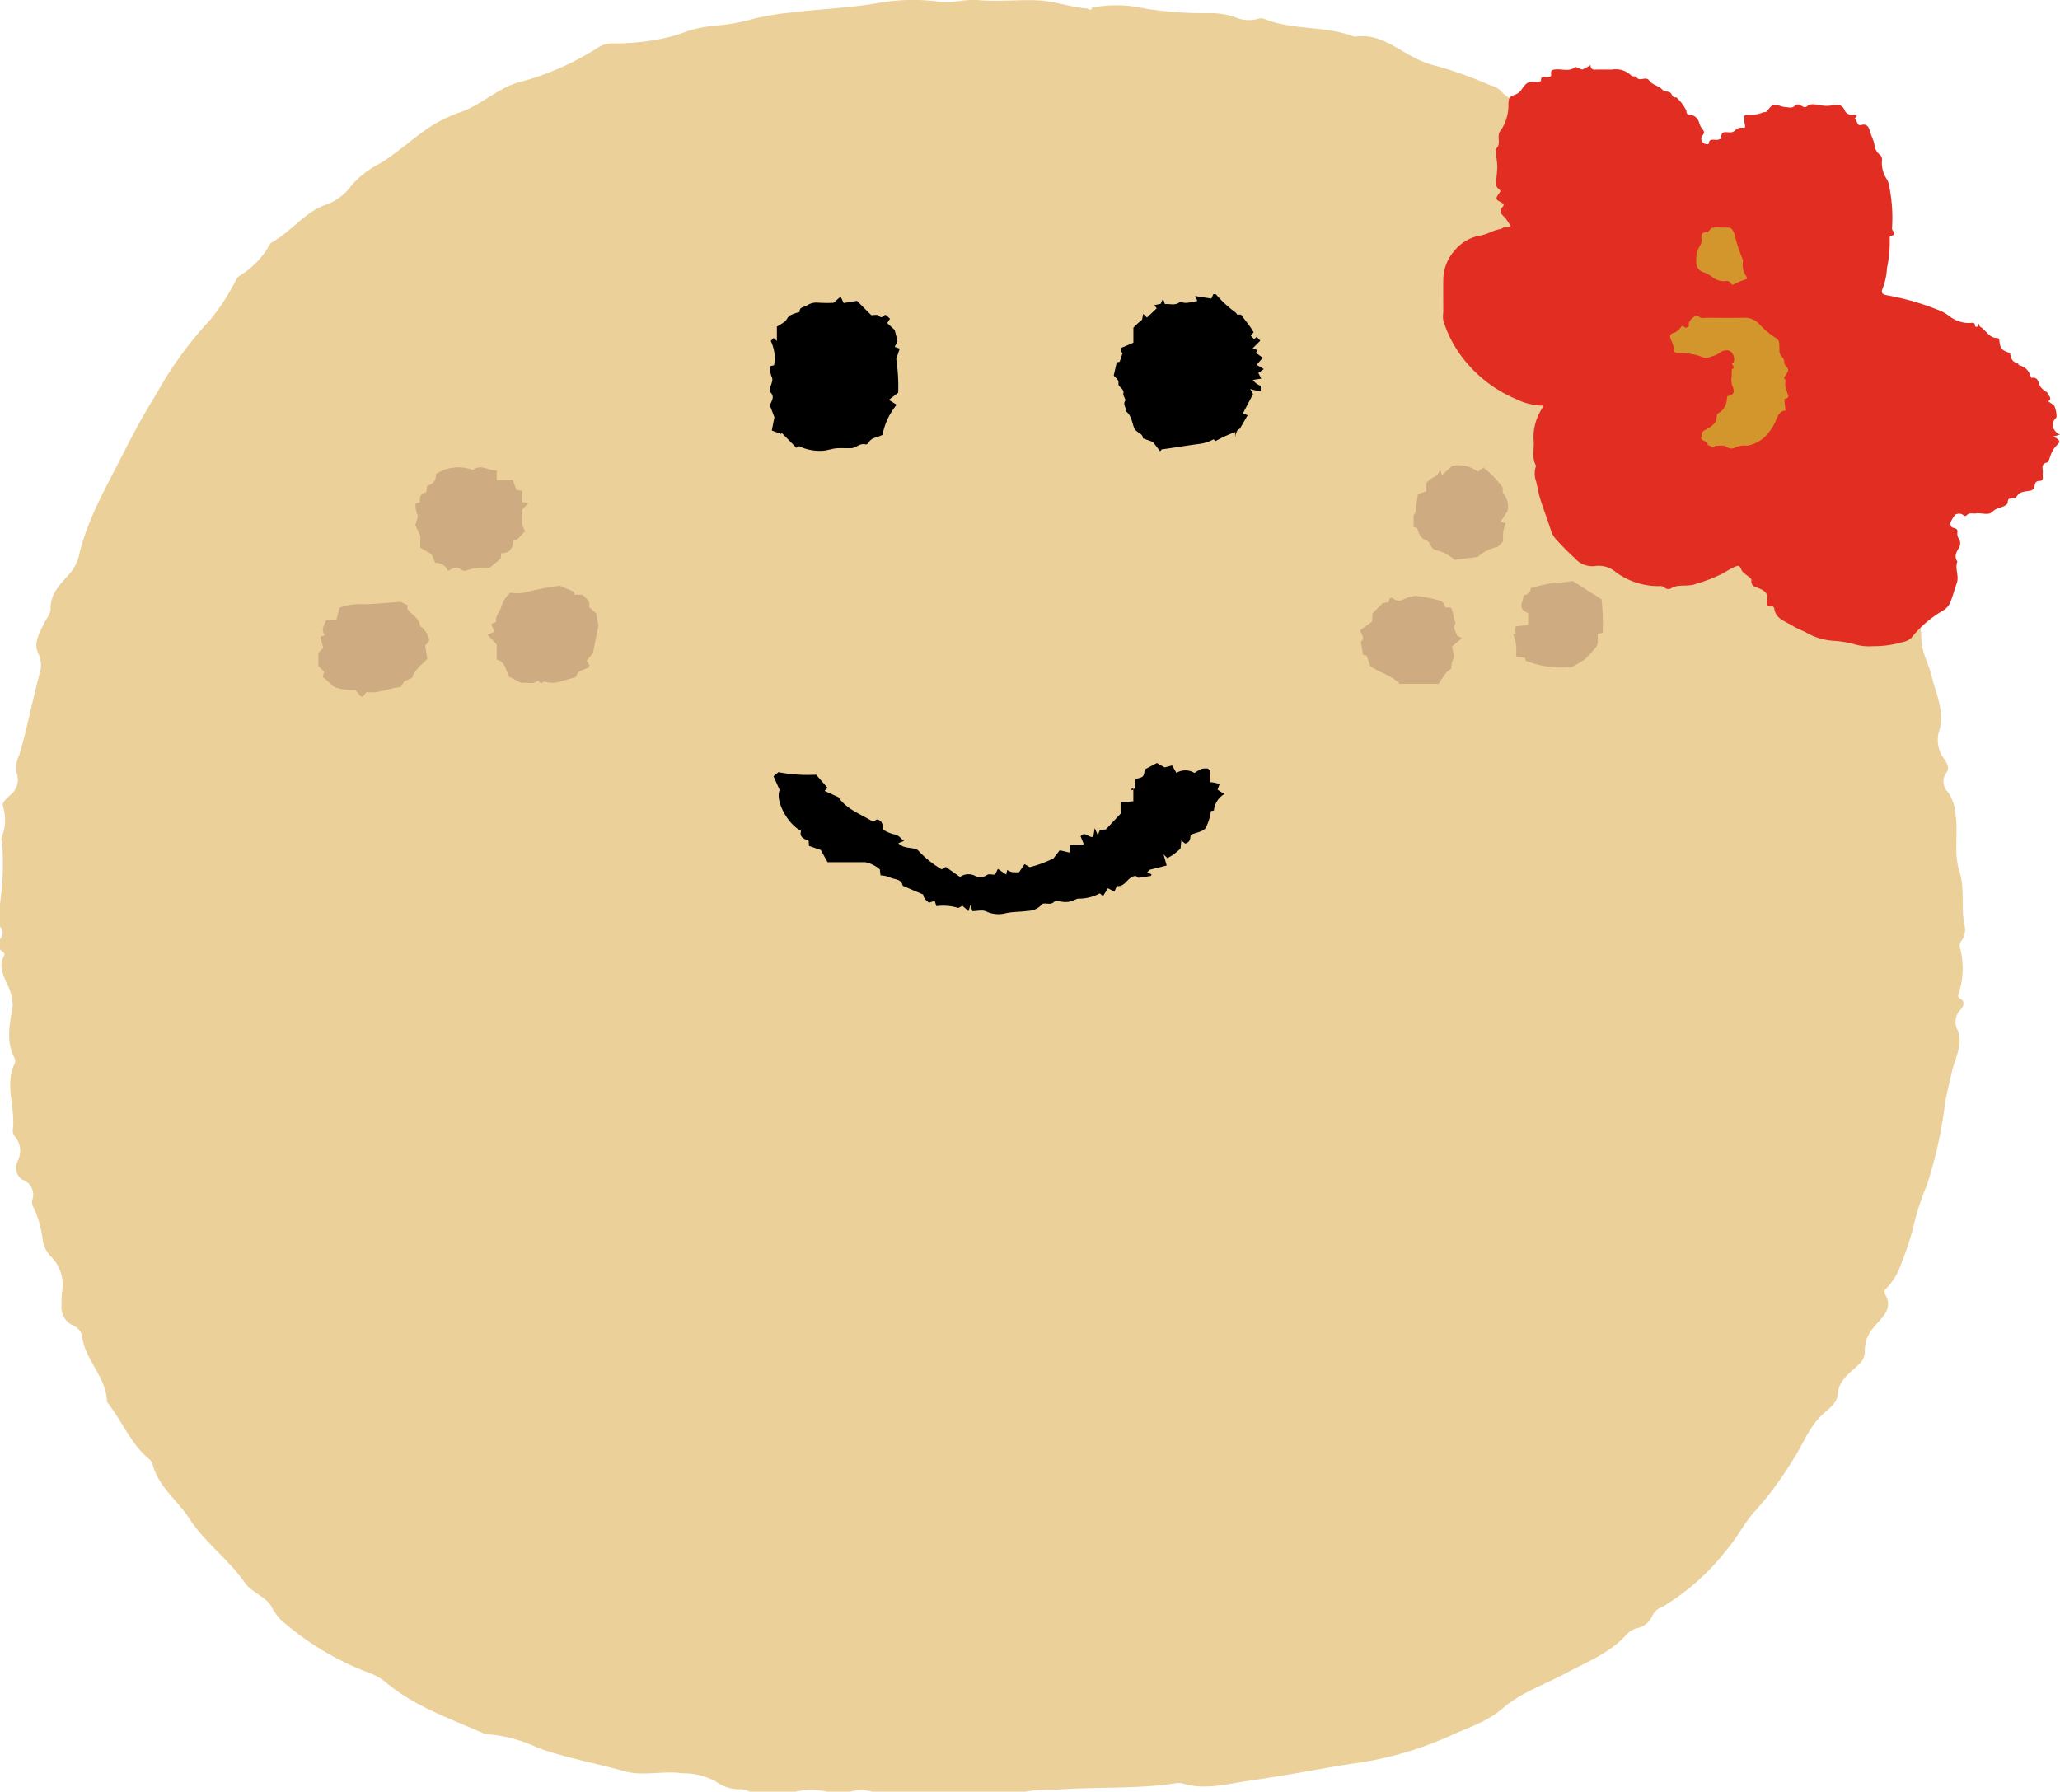 <svg xmlns="http://www.w3.org/2000/svg" width="173" height="150.482" viewBox="0 0 173 150.482"><defs><style>.a{fill:#ebd09a;}.b{fill:#ceab80;}.b,.c,.d,.e{fill-rule:evenodd;}.c{fill:#e22d22;}.d{fill:#d3962c;}</style></defs><g transform="translate(148.343 22378.277)"><path class="a" d="M700.789,931.206H687.944a3.689,3.689,0,0,0-1.895,0h-1.9a6.7,6.7,0,0,0-2.739,0h-3.791a1.835,1.835,0,0,0-.9-.211,3.174,3.174,0,0,1-1.925-.634,5.7,5.7,0,0,0-2.823-.7c-1.633-.241-3.295.278-4.917-.183-2.413-.686-4.891-1.1-7.268-1.976a12.052,12.052,0,0,0-4.007-1.105,1.609,1.609,0,0,1-.615-.136c-2.74-1.2-5.594-2.193-7.964-4.12a4.852,4.852,0,0,0-1.532-.909,23.993,23.993,0,0,1-7.417-4.45,4.886,4.886,0,0,1-.84-1.2c-.586-.829-1.637-1.133-2.2-1.937-1.359-1.955-3.362-3.374-4.63-5.341-1.015-1.576-2.665-2.735-3.128-4.673a.856.856,0,0,0-.326-.4c-1.467-1.257-2.188-3.058-3.328-4.553-.065-.083-.157-.173-.161-.268-.068-2.061-1.861-3.466-2.084-5.474a1.266,1.266,0,0,0-.814-.909,1.677,1.677,0,0,1-.92-1.643,11.409,11.409,0,0,1,.048-1.156,3.35,3.35,0,0,0-.878-2.91,2.545,2.545,0,0,1-.75-1.478,8.591,8.591,0,0,0-.775-2.718.884.884,0,0,1-.1-.614,1.3,1.3,0,0,0-.8-1.685,1.2,1.2,0,0,1-.42-1.59,1.845,1.845,0,0,0-.181-1.981.873.873,0,0,1-.24-.574c.267-1.826-.662-3.673.1-5.485a.658.658,0,0,0,.057-.6c-.765-1.444-.389-2.913-.155-4.4a4.173,4.173,0,0,0-.562-1.986c-.269-.735-.617-1.4-.175-2.185.167-.295-.219-.38-.335-.571V859.6a.723.723,0,0,0,0-1.053v-1.9a23.093,23.093,0,0,0,.181-5.115c0-.137-.106-.282-.065-.411a3.856,3.856,0,0,0,.144-2.653c-.134-.35.312-.674.579-.947a1.642,1.642,0,0,0,.561-1.874,2.535,2.535,0,0,1,.233-1.537c.658-2.256,1.093-4.564,1.7-6.827a2.236,2.236,0,0,0-.136-1.718c-.4-.9.156-1.771.554-2.571.185-.374.5-.722.5-1.135-.026-1.247.78-2.026,1.508-2.851a3.555,3.555,0,0,0,.857-1.551c.7-3.081,2.286-5.784,3.692-8.56.869-1.716,1.779-3.418,2.805-5.046a31.177,31.177,0,0,1,4.549-6.274,17.631,17.631,0,0,0,1.91-2.87c.2-.283.295-.694.6-.852a7.071,7.071,0,0,0,2.5-2.619.457.457,0,0,1,.144-.152c1.645-.888,2.747-2.546,4.584-3.178a4.381,4.381,0,0,0,2.078-1.558,7.781,7.781,0,0,1,2.383-1.868c1.788-1.061,3.226-2.586,5.053-3.574a12.966,12.966,0,0,1,1.834-.789c1.821-.657,3.235-2.157,5.15-2.568a23.1,23.1,0,0,0,6.31-2.822,2.241,2.241,0,0,1,1.306-.358,20.186,20.186,0,0,0,3.746-.333,13.375,13.375,0,0,0,2.476-.7,11.168,11.168,0,0,1,2.259-.451,17.038,17.038,0,0,0,3.409-.612,22.568,22.568,0,0,1,3.292-.52c2.394-.3,4.809-.367,7.2-.8a16.576,16.576,0,0,1,5.01-.084c1.085.137,2.14-.232,3.218-.138,1.692.149,3.385-.05,5.072.024,1.389.061,2.723.588,4.12.679.159.117.313.2.411-.076a10.916,10.916,0,0,1,4.48.094,32.828,32.828,0,0,0,5.3.379,6.285,6.285,0,0,1,2.166.319,2.934,2.934,0,0,0,1.957.162.769.769,0,0,1,.52-.014c2.4.99,5.069.568,7.482,1.466a.437.437,0,0,0,.206.035c1.83-.266,3.188.818,4.653,1.608a8.307,8.307,0,0,0,2.247.883,34.354,34.354,0,0,1,4.433,1.6,1.942,1.942,0,0,1,.838.43c1.087,1.21,2.6,1.428,4.059,1.731a1.767,1.767,0,0,1,1.566,1.343,1.489,1.489,0,0,0,.907,1.083,14.67,14.67,0,0,0,2.157,1.068,1.744,1.744,0,0,1,1.017,1.014,1.668,1.668,0,0,0,1.6.984,2.317,2.317,0,0,1,1.956,1.064,2.606,2.606,0,0,0,1.448.965c1.157.37,1.731,1.441,2.449,2.313a12.706,12.706,0,0,0,2.869,2.964,4.258,4.258,0,0,1,1.914,2.27,4.192,4.192,0,0,0,1.524,2.4c.118.076.269.164.294.29a11.524,11.524,0,0,0,1.133,2.189c.723,1.692,1.142,3.515,2.379,4.965a2.027,2.027,0,0,1,.4,1.076,1.824,1.824,0,0,0,.881,1.28,3.7,3.7,0,0,1,1.27,2.42,4.284,4.284,0,0,0,1.285,2.771,1.841,1.841,0,0,1,.54,1.214,2.567,2.567,0,0,0,1.047,1.869.865.865,0,0,1,.473.659,3.09,3.09,0,0,0,.845,1.989.835.835,0,0,1,.127.8.99.99,0,0,0,.117.9,1.942,1.942,0,0,1,.368,1.586,1.1,1.1,0,0,0,.139.916c.737.745.5,1.674.655,2.55.149.852.6,1.675.8,2.537.372,1.555,1.174,3.054.576,4.748a2.656,2.656,0,0,0,.542,2.278c.216.355.382.71.11,1.069a1.235,1.235,0,0,0,.15,1.634,3.934,3.934,0,0,1,.636,1.962c.216,1.537-.17,3.18.291,4.589.5,1.539.151,3.037.427,4.524a1.585,1.585,0,0,1-.228,1.4.645.645,0,0,0-.1.685,6.8,6.8,0,0,1-.1,3.623c-.048.256-.219.387.151.6s.2.652-.056.917a1.418,1.418,0,0,0-.2,1.713c.441,1.2-.239,2.335-.5,3.467-.209.883-.422,1.758-.576,2.658a37.1,37.1,0,0,1-1.549,6.933,21.3,21.3,0,0,0-1.023,3.05,22.53,22.53,0,0,1-1.073,3.376,5.665,5.665,0,0,1-1.452,2.356,2.3,2.3,0,0,0,.043.276c.8,1.329-.392,2.082-.985,2.881a2.849,2.849,0,0,0-.7,1.879,1.493,1.493,0,0,1-.59,1.252c-.733.705-1.626,1.276-1.7,2.507-.036.594-.665,1.1-1.109,1.477-1.3,1.117-1.8,2.731-2.716,4.074a29.169,29.169,0,0,1-3.037,4.116c-.908.932-1.481,2.173-2.346,3.19a19.747,19.747,0,0,1-5.495,4.921,1.426,1.426,0,0,0-.889.827,1.746,1.746,0,0,1-1.2.949,1.835,1.835,0,0,0-.974.6c-1.384,1.516-3.254,2.23-5.006,3.173-1.782.959-3.82,1.654-5.29,2.925-1.431,1.239-3.011,1.664-4.585,2.407a29.71,29.71,0,0,1-8.222,2.306c-2.825.448-5.635,1.006-8.463,1.4-1.863.262-3.764.831-5.685.244a1.2,1.2,0,0,0-.523-.021c-3.407.517-6.855.282-10.275.554a12.64,12.64,0,0,0-2.369.14" transform="translate(-763 -23159)"/><path class="b" d="M644.956,839.23c-.156-.193-.313-.385-.452-.554a4.579,4.579,0,0,1-1.551-.176,1.216,1.216,0,0,1-.586-.38,3.346,3.346,0,0,0-.608-.527c.04-.161.085-.332.116-.461-.177-.169-.372-.356-.482-.459v-1.122l.414-.414c-.08-.3-.163-.613-.244-.929.157-.057.273-.1.4-.146-.405-.43-.071-.816.09-1.249h.839c.1-.374.188-.715.276-1.048a5.107,5.107,0,0,1,2.174-.285c1.027-.051,2.054-.143,2.954-.209l.581.28v.321c.353.516,1,.731,1.073,1.448a1.847,1.847,0,0,1,.764,1.2c-.116.143-.267.329-.353.437.072.426.132.778.184,1.1-.477.513-1.063.883-1.276,1.6l-.679.3c-.087.153-.175.307-.271.471-.985.072-1.878.587-2.891.412l-.276.392Z" transform="translate(-763 -23159)"/><path class="b" d="M739.213,819.98a7.9,7.9,0,0,1,1.642,1.7v.444a1.654,1.654,0,0,1,.4,1.548c-.154.226-.357.528-.582.859l.442.147a4.1,4.1,0,0,0-.215.7,5.959,5.959,0,0,0-.009.823l-.457.459a3.457,3.457,0,0,0-1.679.837l-1.942.254a3.454,3.454,0,0,0-1.54-.818.642.642,0,0,1-.337-.192c-.169-.2-.264-.55-.462-.615a1.094,1.094,0,0,1-.557-.417,2.421,2.421,0,0,1-.234-.636l-.314-.082v-.973s.245-.353.165-.449c.077-.506.143-.928.207-1.347.227-.074.464-.151.7-.233v-.664c.294-.593,1.057-.4,1.13-1.24.1.3.141.425.182.548.283-.256.564-.512.847-.771a2.612,2.612,0,0,1,2.175.489,1.244,1.244,0,0,1,.567-.362Z" transform="translate(-763 -23159)"/><path class="b" d="M658.49,823.552c.1.664-.127,1.234.28,1.791-.329.243-.495.688-.994.8-.052.609-.314,1.058-1.032,1.045-.013.182-.024.348-.031.437l-.934.792a4.6,4.6,0,0,0-1.9.207.5.5,0,0,1-.47-.033c-.417-.4-.776-.11-1.133.089a1.039,1.039,0,0,0-1.067-.68c-.112-.26-.226-.526-.321-.745-.331-.187-.631-.357-.935-.531V825.72c-.161-.343-.295-.631-.414-.885.074-.335.266-.7.171-.89a2.1,2.1,0,0,1-.162-.909l.375-.14c-.061-.438.09-.766.544-.829.019-.18.037-.346.054-.51.414-.19.794-.406.737-1.013a3.422,3.422,0,0,1,3.121-.337c.65-.556,1.285.073,1.991.021v.821h1.349l.306.813.484.088v.954l.52.083-.535.565" transform="translate(-763 -23159)"/><path class="b" d="M657.516,830.505a3.617,3.617,0,0,0,1.246-.022,22.082,22.082,0,0,1,2.915-.564l1.164.5c-.007-.02.032.1.089.257h.641c.276.314.7.481.555,1.036.208.181.441.386.593.519.074.39.13.68.2,1.021-.134.665-.283,1.41-.465,2.316l-.528.642c.077.134.16.274.233.4-.039.077-.053.165-.1.188-.394.2-.924.225-1.008.778-.445.131-.881.258-1.318.385a2.213,2.213,0,0,1-1.359,0l-.279.162c-.115-.107-.19-.178-.256-.238-.46.378-1,.112-1.4.2l-1-.51c-.325-.452-.271-1.264-1.071-1.445v-1.281l-.781-.818.579-.239c-.077-.2-.154-.4-.255-.656l.412-.174c-.113-.468.316-.83.439-1.295a2.387,2.387,0,0,1,.756-1.161" transform="translate(-763 -23159)"/><path class="b" d="M736.6,835.008c.061.435.242.833.115,1.034a1.71,1.71,0,0,0-.172.84c-.343.185-.5.375-1.068,1.279H732.2c-.648-.72-1.627-.9-2.467-1.491-.082-.233-.191-.554-.3-.877l-.3-.072c-.063-.356-.128-.721-.194-1.085.421-.331.009-.634-.045-.978l1-.739c.012-.246.021-.471.031-.681.3-.3.583-.582.87-.869l.465-.055c.045-.129.088-.245.127-.355.084-.006.18-.041.21-.011a.773.773,0,0,0,.9.131,2.957,2.957,0,0,1,1.064-.312,12.116,12.116,0,0,1,2.122.437c.16.045.25.346.38.54h.43a2.169,2.169,0,0,1,.239.769c-.019.255.3.445.058.762-.1.129.132.511.231.829l.41.227-.823.677" transform="translate(-763 -23159)"/><path class="b" d="M749.254,833.865l-.409.107c-.05.386.108.863-.221,1.182a9.073,9.073,0,0,1-.863.938c-.33.239-.7.43-1.049.645a8.106,8.106,0,0,1-3.928-.519c-.011-.054-.031-.146-.055-.26l-.684-.034a.644.644,0,0,1-.078-.182,3.3,3.3,0,0,0-.231-1.74c.143-.05.261-.091.188-.141v-.487c.114-.037,0-.08,1.07-.129v-1.02c-.941-.446-.443-.815-.39-1.46.24-.135.6-.192.6-.634a13.625,13.625,0,0,1,2.125-.478,7.661,7.661,0,0,0,1.4-.134l2.425,1.536a19.927,19.927,0,0,1,.1,2.81" transform="translate(-763 -23159)"/><path class="c" d="M787.348,817.526c-.084-.055-.173-.1-.26-.154.1-.019.2-.034.289-.059s.187-.058.28-.088a1,1,0,0,1-.232-.123c-.48-.435-.511-.853-.111-1.265a.26.26,0,0,0,.053-.191,2.368,2.368,0,0,0-.159-.77c-.107-.192-.355-.3-.54-.453.4-.258-.012-.461-.06-.682-.019-.087-.17-.142-.256-.218a1.438,1.438,0,0,1-.356-.347c-.17-.33-.156-.821-.746-.716-.02,0-.067-.17-.106-.257a1.247,1.247,0,0,0-.886-.792c-.067-.015-.111-.133-.166-.2-.37-.047-.549-.285-.633-.843-.683-.194-.839-.391-.9-1.1-.005-.056-.091-.154-.137-.152-.718.026-.967-.673-1.481-.96-.058-.033-.053-.182-.079-.277a1.41,1.41,0,0,1-.156.286c-.02.025-.186-.027-.185-.034.033-.353-.223-.308-.416-.28a2.681,2.681,0,0,1-1.759-.593,5.121,5.121,0,0,0-.584-.366,21.788,21.788,0,0,0-4.593-1.361c-.437-.081-.56-.205-.418-.551a5.4,5.4,0,0,0,.375-1.734,10.926,10.926,0,0,0,.23-2.544c-.009-.056.032-.174.058-.176.651-.053.125-.411.134-.6a13.29,13.29,0,0,0-.2-3.384,2.1,2.1,0,0,0-.219-.749,2.424,2.424,0,0,1-.419-1.623.535.535,0,0,0-.149-.425,1.185,1.185,0,0,1-.488-.871c-.076-.41-.293-.791-.4-1.2-.1-.373-.319-.548-.665-.461-.509.128-.326-.451-.6-.538.163-.155.355-.33-.084-.311a.681.681,0,0,1-.79-.468.728.728,0,0,0-.836-.36,2.656,2.656,0,0,1-1.308-.008c-.3-.036-.735-.1-.9.061-.4.383-.612-.228-.922-.071-.056.029-.139.031-.176.075-.228.27-.532.129-.787.122-.29-.008-.572-.175-.862-.184-.4-.013-.521.412-.8.6-.048.033-.142,0-.2.021a2.679,2.679,0,0,1-1.178.214c-.438-.014-.452.019-.423.474a2.148,2.148,0,0,0,.043.3c.067.332.069.314-.334.309a.63.63,0,0,0-.425.171.63.63,0,0,1-.549.219c-.339-.024-.738-.108-.646.481.005.031-.2.12-.319.142-.294.057-.725-.183-.774.377a.922.922,0,0,1-.355-.057.446.446,0,0,1-.132-.705c.182-.22.118-.339-.039-.522a1.647,1.647,0,0,1-.257-.521.873.873,0,0,0-.693-.662c-.235-.032-.392-.031-.375-.339a3.8,3.8,0,0,0-.852-1.137c-.326.062-.331-.212-.478-.366-.161-.171-.483-.05-.718-.3-.285-.3-.83-.385-1.044-.707-.319-.477-.822.117-1.1-.315-.063-.1-.351-.046-.451-.146a1.869,1.869,0,0,0-1.588-.5c-.107.007-.211,0-.317,0-.28,0-.561.007-.842,0s-.653.118-.668-.376a4.518,4.518,0,0,1-.653.364c-.095.035-.24-.076-.364-.116-.092-.03-.231-.108-.275-.073-.5.4-1.07.15-1.605.19-.3.023-.459.059-.414.4.034.264-.163.232-.338.25-.2.022-.542-.156-.507.294,0,.027-.086.087-.131.087-1.038-.008-1.031,0-1.556.735a1.1,1.1,0,0,1-.462.346c-.557.23-.538.22-.588.765a3.766,3.766,0,0,1-.645,2.249c-.418.479.1,1.117-.394,1.537-.068.059-.019.27-.007.41.035.38.112.759.11,1.138a11.521,11.521,0,0,1-.113,1.213.631.631,0,0,0,.252.636c.1.075.178.13.053.3-.363.5-.365.548.108.795.2.107.3.228.18.354-.458.49-.019.721.238,1.03a5.428,5.428,0,0,1,.415.653c-.2.029-.4.048-.6.091-.092.02-.169.115-.26.128-.622.085-1.133.476-1.781.555a3.617,3.617,0,0,0-2.086,1.258,3.741,3.741,0,0,0-.942,2.543c-.012.877,0,1.755,0,2.632a2.128,2.128,0,0,0,.012.732,10.027,10.027,0,0,0,1.688,3.187,11.033,11.033,0,0,0,4.3,3.321,5.592,5.592,0,0,0,2.175.6c.286-.013.2.071.1.274a4.434,4.434,0,0,0-.692,2.554c.092.741-.2,1.518.212,2.229a1.875,1.875,0,0,0,0,1.3c.123.477.19.971.336,1.441.289.93.642,1.84.94,2.768a2.135,2.135,0,0,0,.473.747c.477.515.965,1.022,1.49,1.488a1.932,1.932,0,0,0,1.717.675,2.194,2.194,0,0,1,1.77.538,6.094,6.094,0,0,0,3.426,1.147c.232.012.47-.063.679.163a.513.513,0,0,0,.49.034c.634-.407,1.375-.113,2.058-.371a13.474,13.474,0,0,0,2.358-.919,8.065,8.065,0,0,1,.941-.522c.346-.167.413-.114.6.313a.88.88,0,0,0,.234.247c.2.184.587.383.57.543-.058.555.372.582.663.709.432.186.739.38.645.929-.052.293-.1.677.442.567.045-.009.163.115.171.187.119.892.957,1.083,1.536,1.453.389.249.881.4,1.3.652a5.32,5.32,0,0,0,2.157.611,8.449,8.449,0,0,1,1.69.273,4.283,4.283,0,0,0,1.6.175,8.441,8.441,0,0,0,2.112-.241c.391-.124.893-.135,1.2-.56a9.461,9.461,0,0,1,2.5-2.147,1.577,1.577,0,0,0,.634-.608c.249-.562.391-1.17.6-1.752.214-.6-.185-1.209.05-1.8-.285-.421-.117-.765.13-1.144a.751.751,0,0,0,.046-.678.854.854,0,0,1-.171-.671c.034-.412-.461-.224-.538-.5-.019-.06-.108-.133-.093-.166a3.046,3.046,0,0,1,.429-.762.633.633,0,0,1,.548-.061c.149.051.274.258.435.09.237-.248.521-.11.784-.15.468-.072,1.033.217,1.4-.159s.926-.292,1.245-.683c.039-.421.039-.421.632-.421.392-.513.392-.514,1.188-.632.325-.049.365-.116.507-.646a.349.349,0,0,1,.276-.186c.276.013.375-.084.35-.357-.021-.208.024-.424-.011-.628-.053-.326.053-.5.382-.566.112-.022.187-.326.266-.531a2.195,2.195,0,0,1,.555-.927c.281-.25.251-.388-.046-.581" transform="translate(-763 -23159)"/><path class="d" d="M757.557,817.374c.005-.267.017-.369.26-.515.439-.262,1.034-.5,1.01-1.205a.311.311,0,0,1,.139-.23,1.37,1.37,0,0,0,.7-1.068c.021-.131.036-.363.084-.372.687-.122.537-.5.352-.952a1.913,1.913,0,0,1-.014-.73c.007-.205-.033-.551.055-.589.375-.16-.276-.426.084-.556.051-.018.073-.184.066-.278-.051-.612-.457-.882-1.006-.655-.209.087-.38.282-.594.341-.391.106-.711.347-1.226.087a5.155,5.155,0,0,0-1.878-.277c-.267-.02-.348-.084-.358-.356a1.944,1.944,0,0,0-.2-.648c-.134-.32-.257-.584.25-.709a1.216,1.216,0,0,0,.538-.462c.192-.24.255.01.384.044.082.022.3-.116.291-.156-.063-.385.214-.569.441-.768.079-.069.3-.108.342-.062.228.274.523.149.784.153,1.018.014,2.034.021,3.052,0a1.645,1.645,0,0,1,1.268.505,6.789,6.789,0,0,0,1.316,1.134c.425.248.383.306.4,1.23a.843.843,0,0,0,.231.425.714.714,0,0,1,.179.471c.005.035-.012.079,0,.1.112.179.324.359.317.531-.007.2-.205.4-.317.6a.114.114,0,0,0,0,.1c.161.17.05.361.069.541a6.209,6.209,0,0,0,.272.933c.014.046-.048.131-.1.171-.072.057-.238.092-.235.131.014.308.06.615.1.923-.409.014-.591.322-.733.626a4.323,4.323,0,0,1-.8,1.361,2.821,2.821,0,0,1-1.7.962,1.911,1.911,0,0,0-1.081.195.63.63,0,0,1-.583-.059c-.327-.261-.675-.073-1-.135-.235.41-.434-.129-.659-.024.122-.45-.737-.307-.5-.758" transform="translate(-763 -23159)"/><path class="d" d="M759.18,799.836c.175,0,.35.005.526,0,.381-.017.473.207.608.535a12.5,12.5,0,0,0,.736,2.221,1.676,1.676,0,0,0,.293,1.388c.027.047.007.177-.022.19a5.322,5.322,0,0,0-.991.4c-.262.179-.288-.053-.377-.133-.17-.153-.291-.128-.519-.094a1.628,1.628,0,0,1-.929-.309,2.388,2.388,0,0,0-.775-.438.864.864,0,0,1-.613-.949,2.147,2.147,0,0,1,.284-1.251.867.867,0,0,0,.146-.677c-.035-.37.07-.493.457-.48.143.005.271-.326.444-.381a2.545,2.545,0,0,1,.732-.017" transform="translate(-763 -23159)"/><path class="e" d="M706.472,851c.029-.171.061-.365.123-.724l.26.6c.064-.168.1-.267.175-.451l.5-.038,1.236-1.322v-.952l1.069-.09v-1.1s-.315.1-.1.163c.411-.145.177-.611.279-.936.688-.158.688-.158.781-.8l1.018-.543c.228.132.472.271.648.371l.629-.165c.147.252.262.448.364.625a1.448,1.448,0,0,1,1.512.006c.591-.378.591-.378,1.13-.377.168.188.3.338.16.589v.562a2.766,2.766,0,0,1,.823.165c-.061.166-.122.329-.171.466.176.113.363.234.569.364a1.823,1.823,0,0,0-.876,1.382l-.252.055a4.3,4.3,0,0,1-.447,1.43c-.248.306-.778.366-1.241.56-.063.215.009.619-.472.735l-.324-.253c-.018.184-.035.346-.069.678-.1.087-.3.275-.515.437-.177.134-.376.239-.579.364l-.323-.307c.1.376.167.6.256.922l-1.445.365-.206.228.382.144c-.023.049-.04.135-.068.14-.307.054-.616.095-1.047.157l-.2-.151c-.674-.016-.868.945-1.593.841-.065.142-.129.285-.211.468-.182-.094-.348-.181-.546-.282l-.412.664c-.091-.079-.158-.14-.267-.235a3.744,3.744,0,0,1-1.8.445c-.084-.012-.178.051-.268.081a1.726,1.726,0,0,1-1.3.135.52.52,0,0,0-.471.05c-.3.3-.646.068-.986.173a1.615,1.615,0,0,1-1.235.588c-.607.093-1.22.057-1.84.194a2.4,2.4,0,0,1-1.637-.144c-.324-.162-.783-.029-1.163-.029-.059-.169-.1-.291-.177-.517-.059.211-.092.325-.146.518l-.522-.453-.335.187a4.379,4.379,0,0,0-1.845-.153c-.038-.117-.077-.239-.143-.44l-.5.155c-.133-.17-.429-.309-.462-.691l-1.723-.735c-.131-.633-.731-.5-1.111-.718a2.47,2.47,0,0,0-.753-.157c-.02-.169-.038-.334-.056-.495a2.652,2.652,0,0,0-1.222-.61h-3.171c-.183-.327-.358-.645-.565-1.021l-.994-.347c0-.067-.016-.23-.029-.422-.363-.161-.812-.3-.635-.836-1.173-.6-2.182-2.556-1.8-3.436-.173-.388-.348-.775-.517-1.155l.415-.345a12.925,12.925,0,0,0,3.164.214l.955,1.1-.242.257,1.153.529c.724,1.051,1.916,1.436,2.916,2.063l.314-.189c.5.084.483.454.541.861a3.2,3.2,0,0,0,.891.387c.426.049.563.351.852.559l-.473.183c.468.515,1.186.3,1.637.584a8.6,8.6,0,0,0,2,1.617c.11-.066.219-.134.34-.207l1.2.842a1.222,1.222,0,0,1,1.2-.123.977.977,0,0,0,1.077-.048c.137-.1.43-.017.662-.017l.242-.489.7.481c.025-.119.047-.215.083-.387a1.686,1.686,0,0,0,.391.177,4.015,4.015,0,0,0,.61.008c.13-.2.278-.414.456-.679l.43.257a9.52,9.52,0,0,0,2-.742c.128-.168.335-.436.523-.68l.843.2v-.642l1.187-.05-.276-.675c.363-.478.678.163,1.068.037" transform="translate(-763 -23159)"/><path class="e" d="M708.192,812.251c.089-.383.164-.721.25-1.092l.246-.051c.076-.225.155-.46.242-.724-.023-.027-.087-.1-.151-.17.12-.119-.008-.378-.008-.378v.125s.856-.349,1.069-.463v-1.256a7.239,7.239,0,0,1,.733-.669c.013-.082.049-.274.087-.488l.317.309.819-.773c-.053-.073-.1-.139-.193-.27l.527-.107c.049-.109.111-.249.2-.434.056.167.1.289.155.46.426-.055.894.169,1.292-.21.34.147.572.137,1.435-.063l-.189-.41,1.367.213c.049-.113.111-.252.164-.371a1.153,1.153,0,0,1,.153,0,.161.161,0,0,1,.085.035,9.365,9.365,0,0,0,1.625,1.5.42.42,0,0,1,.13.185h.333s.446.6.617.813a7.945,7.945,0,0,1,.441.67l-.244.279.291.3c.069-.067.14-.134.212-.2l.3.323-.638.643.422.161-.159.216.585.419-.52.588.607.359-.464.333c.061.113.132.248.249.47l-.707.111a1.393,1.393,0,0,0,.663.493v.452a4.533,4.533,0,0,1-.887-.187l.242.428c-.275.522-.544,1.037-.845,1.609l.386.175c-.2.353-.409.709-.653,1.13-.442.151-.382,1-.382,1v-.724a11.157,11.157,0,0,0-1.663.764l-.156-.156a3.278,3.278,0,0,1-1.286.4c-1.014.132-2.024.312-3.04.444-.052.007-.095.09-.166.16l-.613-.785-.827-.295c-.02-.467-.575-.452-.746-.885-.186-.473-.226-1.081-.721-1.416.1-.281-.253-.533-.023-.858.076-.106-.2-.421-.161-.6.106-.437-.442-.526-.407-.845.044-.386-.3-.486-.395-.689" transform="translate(-763 -23159)"/><path class="e" d="M686.623,805.99l1.2,1.2c.194.01.542-.071.645.052.263.318.4-.089.582-.068l.35.32c-.06.094-.124.19-.235.362.17.156.348.323.631.585.046.183.133.529.235.931l-.234.483.42.147c-.1.3-.2.589-.294.859a15.431,15.431,0,0,1,.164,2.844c-.207.161-.449.347-.787.605l.659.41a5.576,5.576,0,0,0-1.186,2.519c-.406.245-.957.2-1.193.707a.292.292,0,0,1-.261.1c-.459-.119-.762.3-1.172.319s-.843-.023-1.261.013c-.36.03-.712.163-1.071.2a4.118,4.118,0,0,1-2.054-.375c-.044-.02-.149.093-.217.137l-1.229-1.251-.058.092-.782-.3c.076-.384.137-.7.218-1.116l-.377-.978c.06-.3.468-.681.05-1.113a.38.38,0,0,1-.047-.29c.057-.324.285-.72.17-.948a2.392,2.392,0,0,1-.18-.955l.355-.084a3.24,3.24,0,0,0-.281-2.042c.048-.048.145-.148.243-.245l.273.247v-1.208a5.441,5.441,0,0,0,.678-.424c.163-.138.237-.4.412-.5a4.168,4.168,0,0,1,.82-.3c-.034-.433.391-.4.607-.539a1.441,1.441,0,0,1,.953-.242,11.049,11.049,0,0,0,1.291.012l.591-.522c.089.188.151.316.26.542l1.116-.183" transform="translate(-763 -23159)"/></g></svg>
